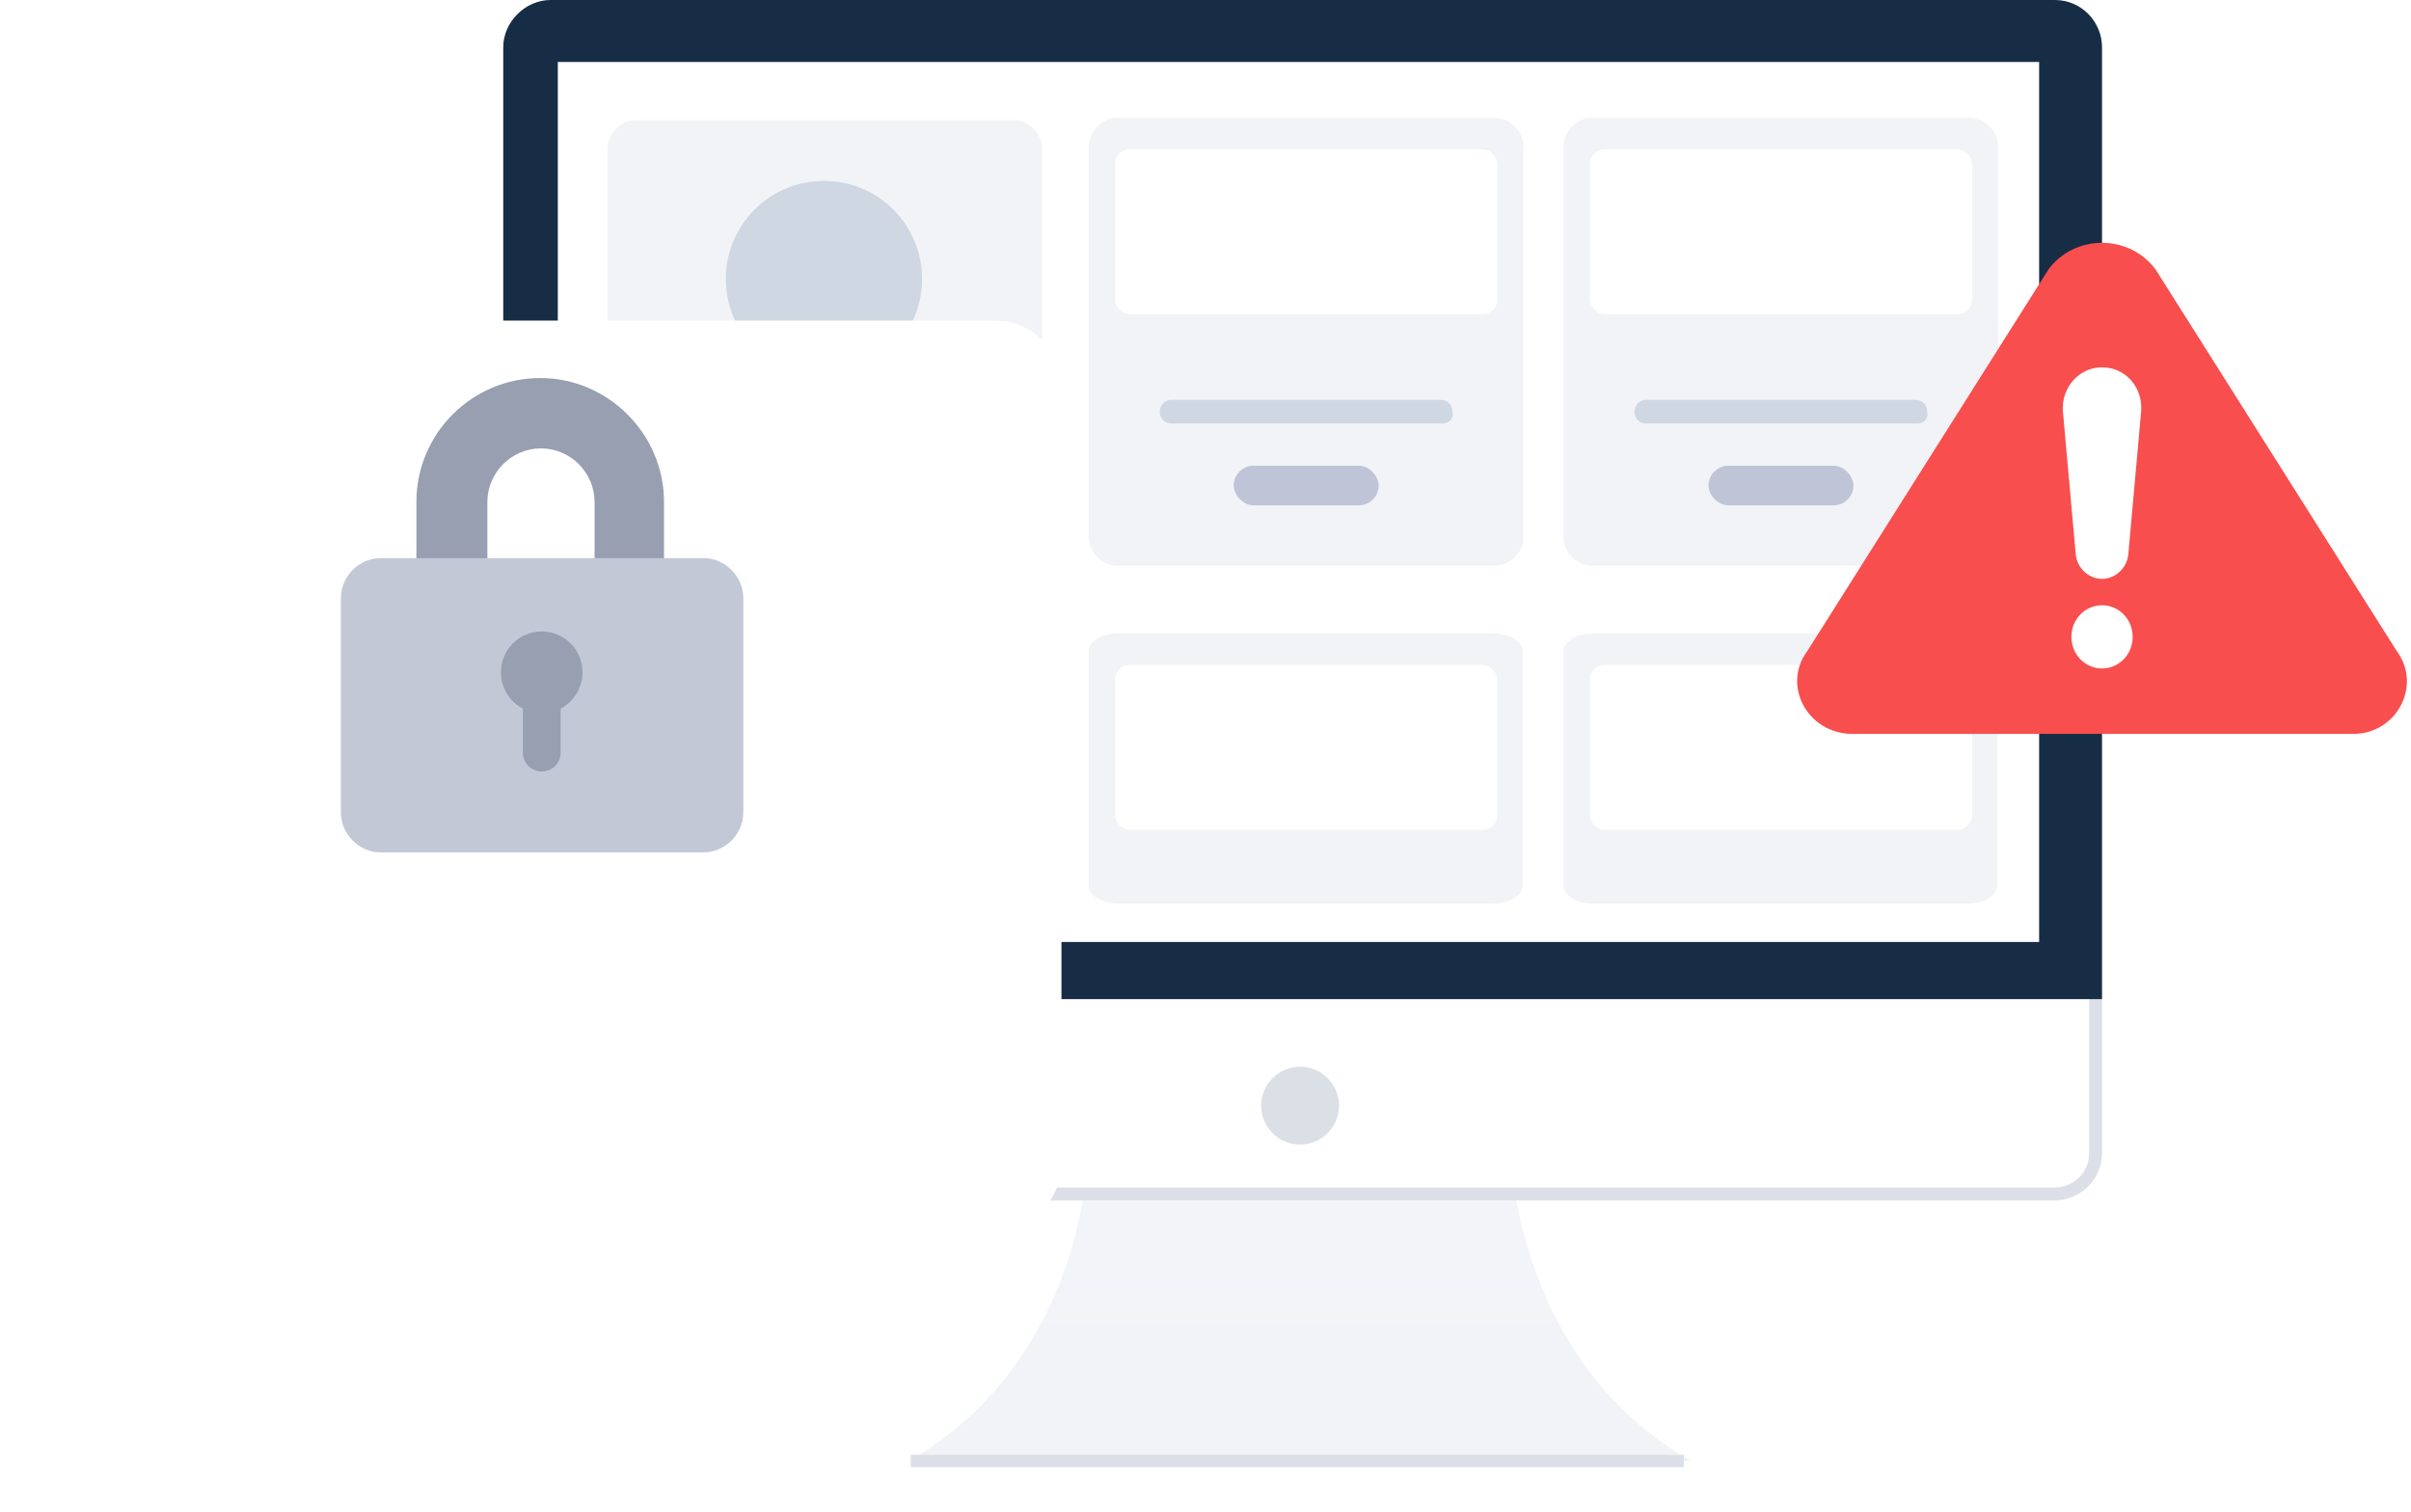 <svg width="389" height="244" viewBox="0 0 389 244" fill="none" xmlns="http://www.w3.org/2000/svg">
<path d="M272.821 235.702C252.077 236.248 227.237 235.702 209.768 235.429C192.299 235.975 167.46 236.248 146.715 235.702C167.187 223.971 174.284 202.42 175.375 188.234H243.888C245.253 202.42 252.35 224.244 272.821 235.702Z" fill="url(#paint0_linear_4951_9268)"/>
<path d="M338.111 7.638V186.051C338.111 189.82 335.05 192.656 331.502 192.656H88.842C85.318 192.656 82.233 189.572 82.233 186.051V7.638C82.233 4.118 85.318 1.033 88.842 1.033H331.502C335.275 1.033 338.111 4.094 338.111 7.638Z" fill="white" stroke="#DCDFE8" stroke-width="2.067"/>
<path d="M339.144 7.638V161.226H81.199V7.638C81.199 3.546 84.748 0 88.842 0H331.502C335.869 0 339.144 3.546 339.144 7.638Z" fill="#172D45"/>
<path d="M329 10H90V152H329V10Z" fill="white"/>
<path d="M209.762 184.688C213.23 184.688 216.04 181.878 216.04 178.413C216.04 174.948 213.23 172.139 209.762 172.139C206.295 172.139 203.484 174.948 203.484 178.413C203.484 181.878 206.295 184.688 209.762 184.688Z" fill="#DBDFE6"/>
<path d="M146.938 235.752H271.671" stroke="#DCDFE8" stroke-width="2"/>
<path d="M102.644 91.664H163.513C165.97 91.664 168.154 89.481 168.154 87.026V24.009C168.154 21.553 165.97 19.371 163.513 19.371H102.644C100.187 19.371 98.004 21.553 98.004 24.009V87.026C97.731 89.481 99.914 91.664 102.644 91.664Z" fill="#F2F3F6"/>
<path d="M132.941 60.834C141.684 60.834 148.772 53.751 148.772 45.012C148.772 36.273 141.684 29.189 132.941 29.189C124.197 29.189 117.109 36.273 117.109 45.012C117.109 53.751 124.197 60.834 132.941 60.834Z" fill="#CED7E2"/>
<path d="M154.776 72.02H111.376C110.284 72.02 109.465 71.202 109.465 70.111C109.465 69.02 110.284 68.201 111.376 68.201H154.776C155.868 68.201 156.687 69.02 156.687 70.111C156.687 71.202 155.868 72.02 154.776 72.02Z" fill="#CED7E2"/>
<path d="M141.673 80.747H124.477C123.385 80.747 122.566 79.929 122.566 78.837C122.566 77.746 123.385 76.928 124.477 76.928H141.673C142.765 76.928 143.584 77.746 143.584 78.837C143.584 79.656 142.765 80.747 141.673 80.747Z" fill="#CED7E2"/>
<path d="M180.297 91.298H241.166C243.623 91.298 245.806 89.116 245.806 86.661V23.643C245.806 21.188 243.623 19.006 241.166 19.006H180.297C177.84 19.006 175.656 21.188 175.656 23.643V86.661C175.656 89.116 177.84 91.298 180.297 91.298Z" fill="#F2F3F6"/>
<path d="M232.701 68.341H189.028C187.936 68.341 187.117 67.522 187.117 66.431C187.117 65.34 187.936 64.522 189.028 64.522H232.428C233.52 64.522 234.339 65.34 234.339 66.431C234.612 67.522 233.793 68.341 232.701 68.341Z" fill="#CED7E2"/>
<rect x="199.051" y="75.158" width="23.393" height="6.382" rx="3.191" fill="#BFC5D6"/>
<rect x="179.91" y="24.1" width="61.673" height="26.592" rx="2.355" fill="white"/>
<path d="M168.157 105.851V152.5H97.734V105.851C97.734 103.123 99.918 101.213 102.375 101.213H163.244C165.974 101.213 168.157 103.395 168.157 105.851Z" fill="#F2F3F6"/>
<path d="M132.943 142.678C141.686 142.678 148.774 135.594 148.774 126.856C148.774 118.117 141.686 111.033 132.943 111.033C124.199 111.033 117.111 118.117 117.111 126.856C117.111 135.594 124.199 142.678 132.943 142.678Z" fill="#CED7E2"/>
<path d="M156.694 151.956C156.694 152.229 156.694 152.229 156.694 152.502H109.199C109.199 152.229 109.199 152.229 109.199 151.956C109.199 150.864 110.018 150.045 111.11 150.045H154.51C155.875 150.045 156.694 150.864 156.694 151.956Z" fill="#CED7E2"/>
<path d="M180.287 145.797H241.024C243.476 145.797 245.655 144.481 245.655 143.001V105.009C245.655 103.529 243.476 102.213 241.024 102.213H180.287C177.835 102.213 175.656 103.529 175.656 105.009V143.001C175.656 144.481 177.835 145.797 180.287 145.797Z" fill="#F2F3F6"/>
<rect x="179.91" y="107.307" width="61.673" height="26.592" rx="2.355" fill="white"/>
<g filter="url(#filter0_d_4951_9268)">
<path d="M138.369 175.767H34.645C28.64 175.767 24 170.857 24 165.128V39.639C24 33.638 28.913 29 34.645 29H138.369C144.374 29 149.015 33.91 149.015 39.639V165.128C149.015 170.857 144.101 175.767 138.369 175.767Z" fill="white"/>
</g>
<path d="M101.657 126.678H72.907C69.74 126.678 67.182 124.115 67.182 120.94V81.021C67.182 69.912 76.196 61 87.16 61C98.124 61 107.138 70.034 107.138 81.021V121.063C107.26 124.115 104.702 126.678 101.657 126.678ZM78.633 115.325H95.931V81.021C95.931 76.26 92.033 72.353 87.282 72.353C82.531 72.353 78.633 76.26 78.633 81.021V115.325Z" fill="#989FB0"/>
<path d="M113.473 137.545H61.456C57.924 137.545 55 134.615 55 131.075V96.527C55 92.987 57.924 90.057 61.456 90.057H113.473C117.006 90.057 119.93 92.987 119.93 96.527V131.075C119.93 134.615 117.006 137.545 113.473 137.545Z" fill="#C2C8D6"/>
<path d="M93.983 108.491C93.983 111.054 92.521 113.252 90.45 114.35V121.431C90.45 123.14 89.11 124.483 87.404 124.483C85.699 124.483 84.359 123.14 84.359 121.431V114.35C82.288 113.252 80.826 111.054 80.826 108.491C80.826 104.828 83.75 101.898 87.404 101.898C91.059 101.898 93.983 104.828 93.983 108.491Z" fill="#989FB0"/>
<path d="M256.898 91.298H317.768C320.224 91.298 322.408 89.116 322.408 86.661V23.643C322.408 21.188 320.224 19.006 317.768 19.006H256.898C254.441 19.006 252.258 21.188 252.258 23.643V86.661C252.258 89.116 254.441 91.298 256.898 91.298Z" fill="#F2F3F6"/>
<path d="M309.303 68.341H265.629C264.538 68.341 263.719 67.522 263.719 66.431C263.719 65.34 264.538 64.522 265.629 64.522H309.03C310.122 64.522 310.94 65.34 310.94 66.431C311.213 67.522 310.395 68.341 309.303 68.341Z" fill="#CED7E2"/>
<rect x="275.652" y="75.158" width="23.393" height="6.382" rx="3.191" fill="#BFC5D6"/>
<rect x="256.512" y="24.1" width="61.673" height="26.592" rx="2.355" fill="white"/>
<path d="M256.888 145.797H317.626C320.077 145.797 322.256 144.481 322.256 143.001V105.009C322.256 103.529 320.077 102.213 317.626 102.213H256.888C254.437 102.213 252.258 103.529 252.258 105.009V143.001C252.258 144.481 254.437 145.797 256.888 145.797Z" fill="#F2F3F6"/>
<rect x="256.512" y="107.307" width="61.673" height="26.592" rx="2.355" fill="white"/>
<path d="M291.587 105.072L330.482 43.514C334.716 37.738 343.579 37.738 347.813 43.514L386.708 105.072C390.809 110.592 386.708 118.422 379.696 118.422H298.731C291.587 118.293 287.486 110.592 291.587 105.072Z" fill="#F84E4E"/>
<path d="M339.149 59.272C335.443 59.272 332.56 62.53 332.835 66.354L334.894 89.303C335.031 91.57 336.953 93.411 339.149 93.411C341.345 93.411 343.267 91.57 343.404 89.303L345.463 66.354C345.738 62.388 342.855 59.272 339.149 59.272Z" fill="white"/>
<path d="M339.151 97.666C336.405 97.666 334.209 99.933 334.209 102.766C334.209 105.599 336.405 107.865 339.151 107.865C341.896 107.865 344.092 105.599 344.092 102.766C344.092 99.933 341.896 97.666 339.151 97.666Z" fill="white"/>
<defs>
<filter id="filter0_d_4951_9268" x="0.774" y="6.264" width="215.958" height="237.711" filterUnits="userSpaceOnUse" color-interpolation-filters="sRGB">
<feFlood flood-opacity="0" result="BackgroundImageFix"/>
<feColorMatrix in="SourceAlpha" type="matrix" values="0 0 0 0 0 0 0 0 0 0 0 0 0 0 0 0 0 0 127 0" result="hardAlpha"/>
<feOffset dx="22.246" dy="22.736"/>
<feGaussianBlur stdDeviation="22.736"/>
<feColorMatrix type="matrix" values="0 0 0 0 0.555 0 0 0 0 0.588 0 0 0 0 0.708 0 0 0 0.34 0"/>
<feBlend mode="normal" in2="BackgroundImageFix" result="effect1_dropShadow_4951_9268"/>
<feBlend mode="normal" in="SourceGraphic" in2="effect1_dropShadow_4951_9268" result="shape"/>
</filter>
<linearGradient id="paint0_linear_4951_9268" x1="209.741" y1="234.536" x2="209.741" y2="191.983" gradientUnits="userSpaceOnUse">
<stop stop-color="#F2F3F6"/>
<stop offset="0.991" stop-color="#F3F4FA"/>
</linearGradient>
</defs>
</svg>
